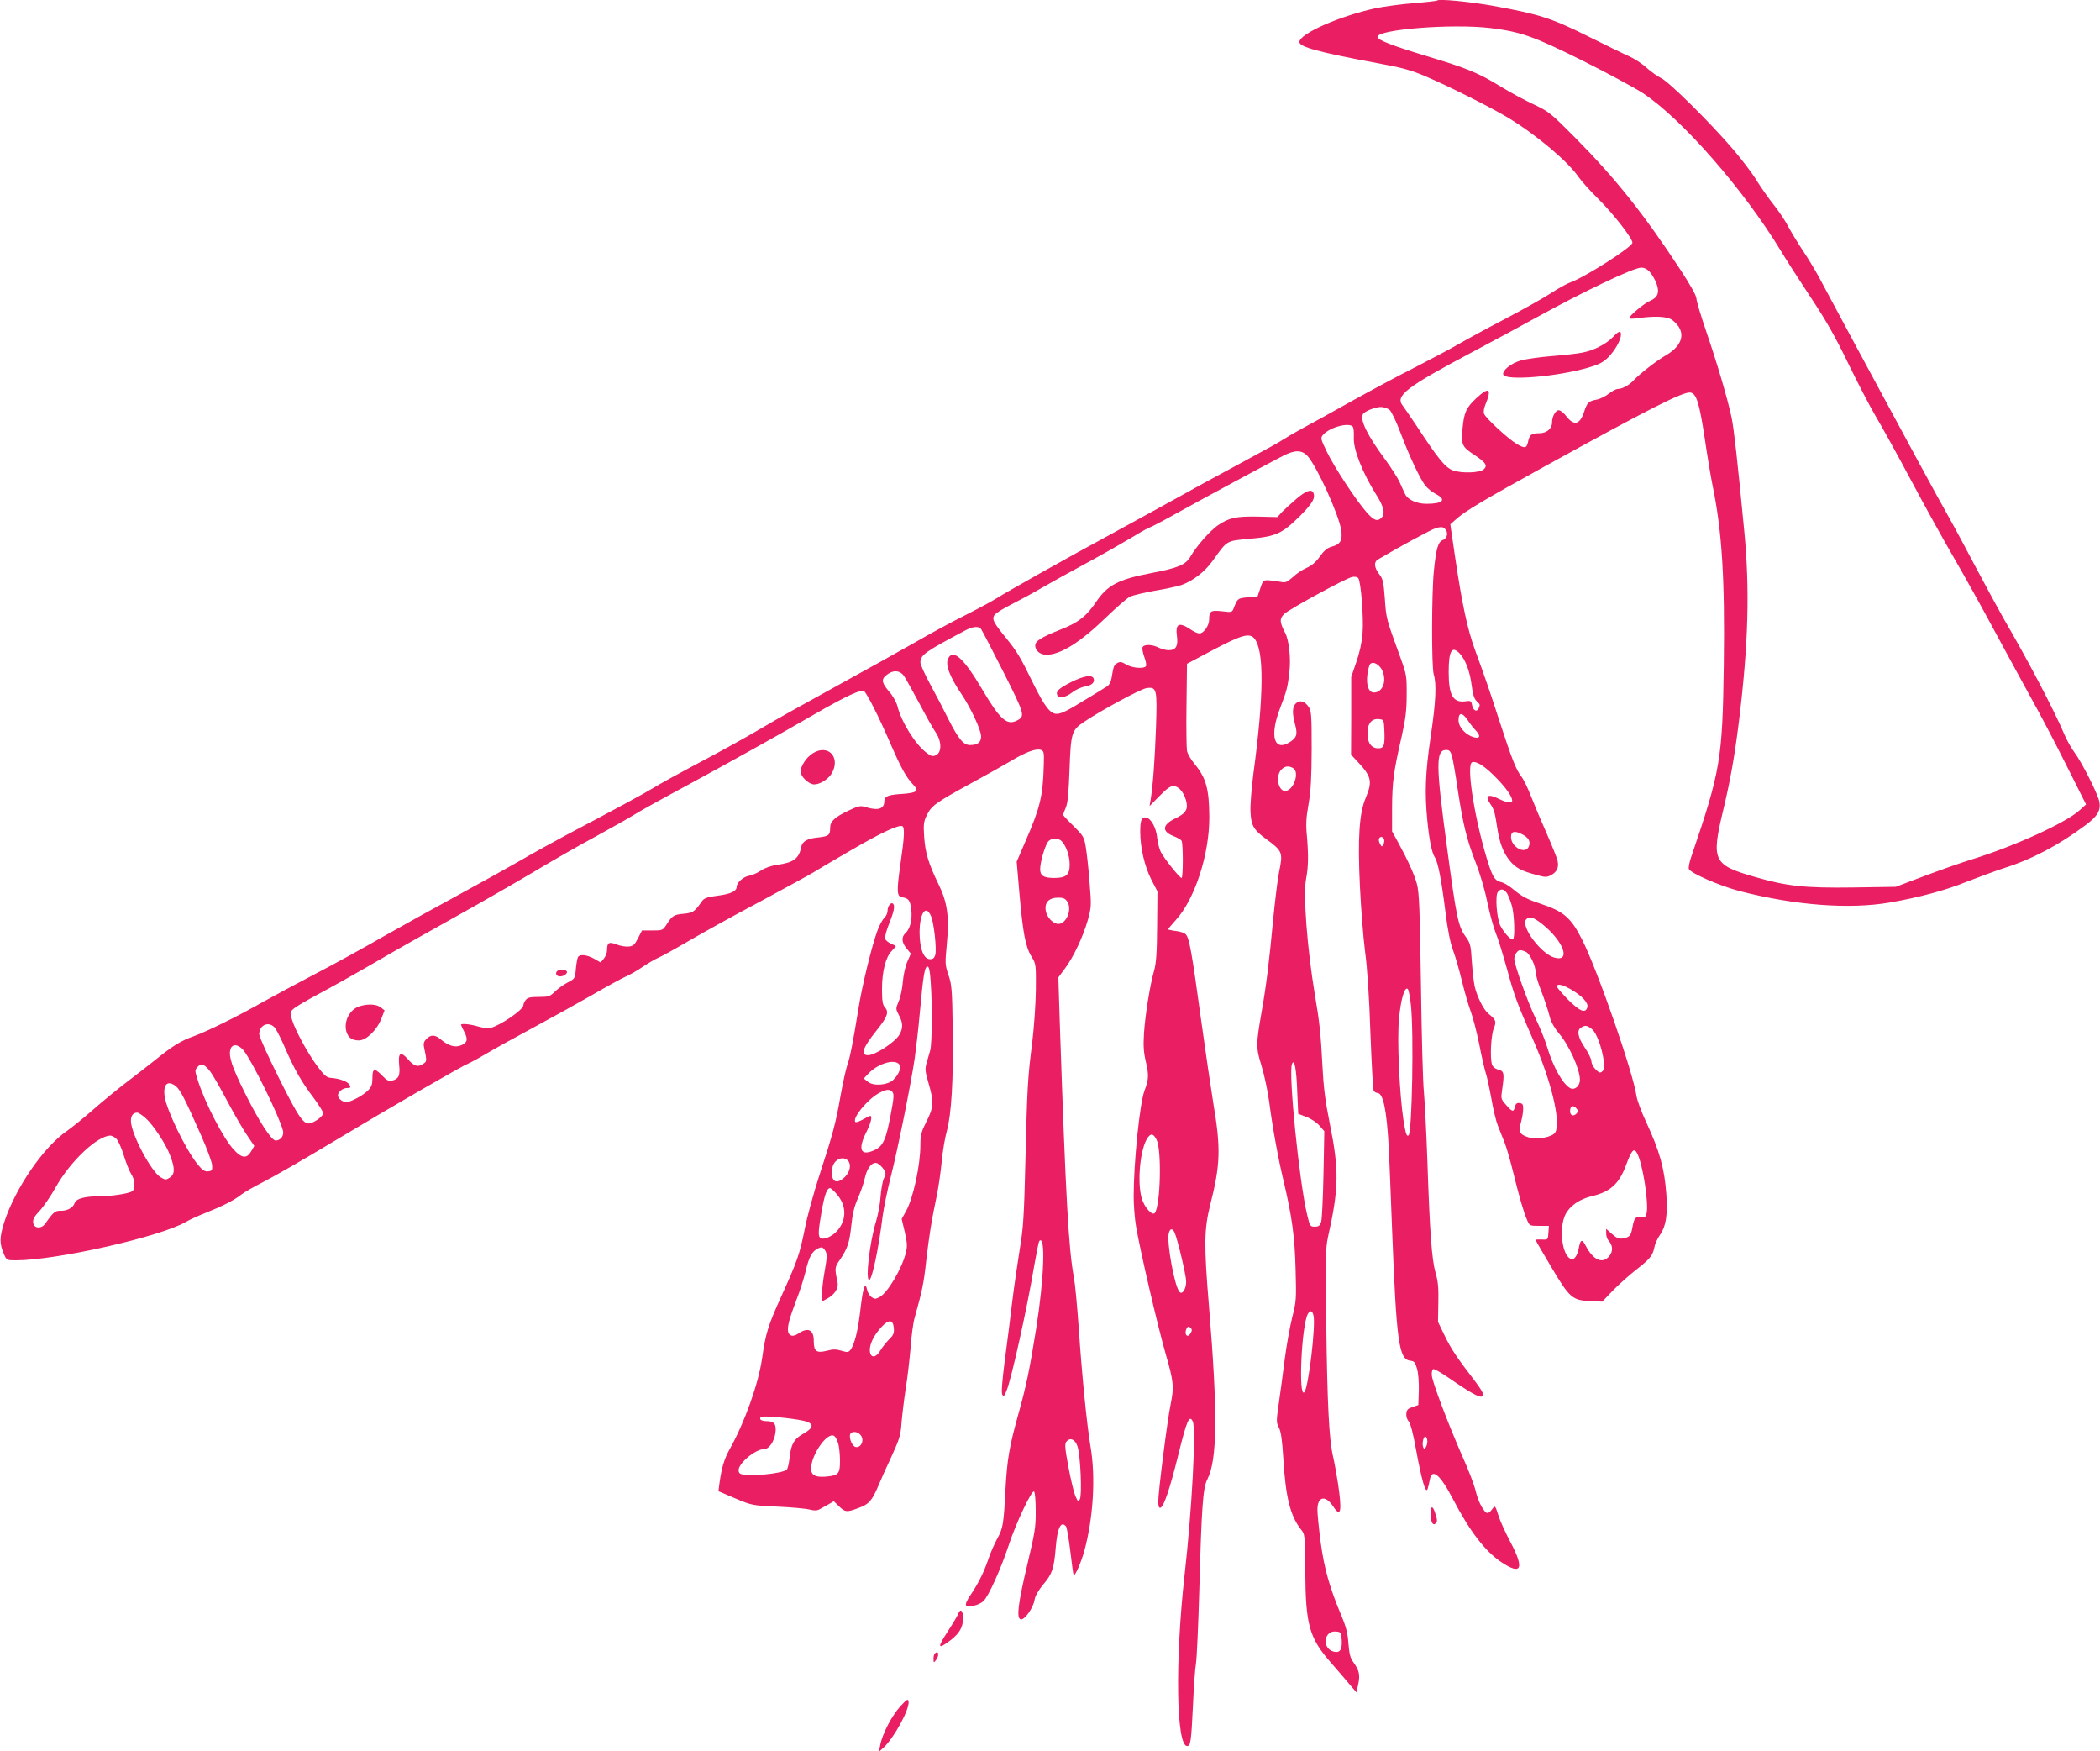 <?xml version="1.0" standalone="no"?>
<!DOCTYPE svg PUBLIC "-//W3C//DTD SVG 20010904//EN"
 "http://www.w3.org/TR/2001/REC-SVG-20010904/DTD/svg10.dtd">
<svg version="1.0" xmlns="http://www.w3.org/2000/svg"
 width="1280pt" height="1067pt" viewBox="0 0 1280 1067"
 preserveAspectRatio="xMidYMid meet">
<g transform="translate(0,1067) scale(0.1,-0.1)"
fill="#e91e63" stroke="none">
<path d="M8760 10667 c-3 -3 -66 -10 -141 -16 -75 -6 -180 -20 -234 -31 -221
-48 -465 -156 -465 -206 0 -30 118 -62 471 -128 153 -28 207 -42 300 -82 133
-56 404 -192 504 -253 174 -106 363 -266 427 -360 18 -25 70 -84 118 -131 95
-94 210 -242 210 -269 0 -26 -292 -212 -381 -243 -19 -6 -72 -36 -118 -66 -46
-30 -172 -100 -280 -157 -108 -56 -236 -126 -286 -155 -49 -28 -169 -92 -265
-141 -96 -48 -265 -139 -375 -200 -110 -62 -243 -135 -295 -163 -52 -28 -108
-61 -125 -72 -16 -12 -124 -72 -240 -134 -115 -62 -289 -156 -385 -210 -96
-53 -281 -155 -410 -225 -310 -168 -651 -360 -714 -400 -28 -18 -114 -64 -191
-103 -77 -38 -215 -113 -305 -165 -91 -52 -307 -172 -480 -267 -173 -95 -362
-200 -420 -235 -132 -78 -271 -155 -470 -260 -85 -45 -184 -100 -220 -122 -62
-38 -240 -134 -545 -295 -77 -41 -198 -108 -270 -150 -71 -41 -242 -136 -380
-211 -137 -74 -342 -188 -455 -252 -113 -65 -299 -168 -415 -228 -115 -60
-260 -138 -321 -172 -157 -89 -337 -178 -422 -209 -79 -28 -128 -58 -237 -146
-38 -31 -115 -90 -170 -132 -55 -42 -147 -117 -205 -168 -58 -51 -130 -109
-161 -131 -144 -98 -317 -351 -384 -559 -28 -91 -29 -128 -1 -192 16 -37 17
-38 72 -38 246 0 880 143 1037 234 23 14 77 38 120 55 103 41 174 77 217 111
19 15 82 51 138 79 57 29 251 140 430 248 363 218 781 459 820 474 14 6 62 32
106 58 45 27 171 97 281 156 110 59 272 149 361 200 88 51 181 102 206 113 26
11 73 38 105 60 33 22 75 47 94 55 20 8 103 54 185 102 82 48 278 157 437 241
158 85 304 165 325 178 20 13 124 74 231 136 187 109 292 157 312 145 14 -9
11 -70 -12 -226 -25 -174 -23 -203 11 -207 38 -6 47 -18 54 -72 8 -60 -6 -120
-34 -145 -27 -25 -25 -57 6 -95 l26 -31 -22 -50 c-12 -28 -24 -83 -27 -122 -3
-40 -14 -93 -25 -118 -19 -46 -19 -47 1 -85 26 -48 26 -80 2 -121 -29 -46
-147 -123 -190 -123 -48 0 -33 44 49 147 69 86 80 115 54 144 -14 16 -18 37
-18 112 0 107 23 197 60 233 13 14 24 26 24 28 0 2 -13 9 -30 16 -16 7 -32 20
-35 30 -3 9 8 51 25 93 30 75 36 108 23 120 -12 12 -33 -15 -33 -42 0 -15 -9
-34 -19 -43 -10 -9 -29 -42 -41 -74 -35 -92 -97 -346 -119 -489 -31 -192 -50
-291 -67 -337 -8 -23 -26 -104 -40 -182 -30 -171 -47 -235 -129 -486 -35 -107
-76 -256 -90 -330 -31 -154 -45 -194 -143 -410 -81 -179 -95 -224 -117 -378
-22 -153 -105 -388 -197 -552 -35 -63 -50 -116 -63 -211 l-6 -46 103 -44 c102
-43 105 -43 258 -50 85 -4 173 -12 195 -18 29 -7 45 -7 61 2 12 7 36 20 54 30
l32 19 32 -31 c38 -37 48 -37 120 -10 63 23 81 44 121 138 15 36 51 117 81
180 47 103 54 126 59 201 4 47 15 139 25 205 11 66 24 179 30 250 5 72 16 155
25 185 46 164 56 213 70 343 18 155 33 251 64 397 11 52 25 148 31 212 6 64
20 147 31 185 28 100 41 314 36 618 -3 245 -6 276 -26 334 -21 62 -21 70 -10
187 16 166 4 255 -51 367 -61 125 -81 193 -87 289 -5 75 -3 92 17 132 27 56
55 76 271 194 90 49 199 110 241 135 91 55 155 78 183 67 18 -7 20 -15 17 -96
-5 -183 -22 -256 -110 -457 l-55 -128 17 -197 c21 -237 36 -319 73 -381 28
-45 28 -48 27 -201 -1 -88 -11 -226 -22 -320 -28 -218 -31 -277 -42 -730 -8
-333 -13 -405 -34 -530 -13 -80 -34 -224 -46 -320 -11 -96 -32 -260 -46 -363
-16 -126 -21 -194 -15 -205 8 -14 12 -11 26 23 29 68 128 514 169 763 14 79
27 146 31 150 39 39 29 -228 -19 -533 -41 -257 -62 -356 -111 -530 -52 -187
-66 -267 -76 -445 -11 -219 -16 -244 -50 -305 -16 -29 -40 -83 -53 -121 -28
-83 -61 -150 -110 -223 -24 -35 -33 -58 -27 -64 14 -14 78 1 105 26 30 27 106
195 153 337 44 136 143 344 156 331 6 -6 10 -59 10 -118 1 -96 -5 -133 -51
-326 -57 -240 -68 -329 -40 -335 23 -5 77 71 84 119 4 25 23 57 54 95 53 62
65 97 75 224 10 121 32 165 63 128 5 -7 17 -76 26 -152 9 -77 18 -141 20 -144
9 -8 46 77 66 150 54 200 69 446 37 633 -22 130 -52 430 -72 725 -9 129 -22
267 -29 305 -32 166 -50 480 -86 1544 l-9 285 40 54 c52 69 111 195 140 297
21 77 22 86 10 230 -6 83 -17 179 -23 214 -10 61 -15 68 -74 127 -35 34 -64
65 -64 69 0 3 7 22 16 43 12 27 18 88 23 232 8 221 13 240 84 288 102 70 350
204 386 209 62 8 65 -6 57 -241 -7 -193 -18 -347 -32 -435 l-7 -43 60 61 c43
44 66 61 85 61 31 0 63 -36 77 -87 15 -53 0 -79 -63 -109 -82 -39 -87 -80 -13
-109 23 -9 45 -22 49 -28 10 -16 10 -227 0 -227 -12 0 -106 118 -127 159 -9
18 -19 58 -22 88 -6 59 -37 116 -67 121 -27 6 -36 -15 -36 -85 0 -98 26 -210
67 -292 l38 -73 -2 -213 c-1 -161 -6 -226 -18 -268 -25 -86 -55 -273 -62 -383
-5 -79 -2 -118 12 -177 18 -78 17 -105 -9 -173 -29 -78 -66 -437 -66 -644 0
-52 6 -133 14 -180 24 -146 134 -618 181 -780 49 -170 52 -200 30 -309 -19
-90 -75 -530 -75 -589 0 -31 4 -42 13 -40 21 7 58 116 109 323 52 210 67 245
88 204 22 -40 -5 -544 -50 -939 -58 -520 -51 -1040 16 -1040 21 0 25 30 35
240 5 113 13 232 19 265 5 33 14 233 20 445 14 506 22 624 49 675 61 119 64
404 10 1055 -31 375 -30 468 8 620 62 243 65 343 18 620 -13 80 -47 310 -75
512 -56 409 -71 493 -93 515 -8 8 -36 18 -61 20 -25 3 -46 8 -46 10 0 3 22 29
48 58 115 126 204 400 203 626 -1 171 -19 238 -90 324 -23 27 -43 63 -46 80
-3 16 -5 143 -3 280 l3 250 158 84 c175 92 221 105 251 72 62 -69 61 -345 -5
-831 -11 -85 -19 -187 -17 -227 4 -82 18 -108 89 -161 108 -79 110 -85 85
-207 -8 -38 -24 -169 -36 -290 -24 -258 -43 -409 -70 -560 -35 -202 -35 -218
-1 -329 17 -55 38 -154 47 -220 20 -155 56 -352 89 -488 50 -212 67 -335 72
-534 5 -183 4 -195 -21 -293 -14 -57 -35 -173 -46 -259 -11 -87 -27 -207 -36
-268 -15 -105 -15 -113 2 -145 12 -25 19 -74 26 -184 14 -240 43 -355 110
-438 22 -27 22 -35 24 -250 2 -332 24 -409 160 -563 44 -50 95 -110 115 -134
l37 -43 11 51 c12 57 6 83 -32 136 -17 23 -23 51 -28 111 -4 61 -14 101 -43
170 -72 171 -104 285 -126 445 -11 84 -20 174 -20 200 0 82 49 92 97 19 46
-70 54 -30 28 144 -9 56 -22 129 -30 163 -24 103 -35 321 -41 799 -6 408 -4
468 10 535 67 298 69 409 11 695 -28 140 -38 220 -45 360 -9 180 -18 265 -46
426 -46 277 -72 610 -53 704 14 73 15 141 5 260 -7 71 -5 112 10 195 14 81 18
157 19 335 0 207 -2 233 -18 257 -25 36 -53 44 -78 22 -22 -20 -24 -59 -5
-129 16 -60 10 -79 -29 -105 -99 -65 -129 33 -62 206 41 107 46 128 56 219 10
84 -2 192 -25 237 -35 67 -36 88 -6 117 30 29 371 215 413 225 17 3 31 1 38
-7 16 -20 34 -242 26 -337 -4 -55 -18 -117 -38 -175 l-31 -90 0 -237 -1 -237
36 -38 c89 -95 96 -123 53 -226 -39 -92 -49 -244 -35 -537 6 -129 20 -307 31
-395 14 -102 26 -282 33 -500 7 -187 16 -346 20 -352 5 -7 15 -13 22 -13 36 0
57 -102 70 -335 3 -60 12 -283 20 -495 27 -692 41 -794 112 -802 23 -2 29 -10
40 -48 8 -26 12 -82 11 -134 l-3 -88 -35 -12 c-28 -9 -36 -17 -38 -39 -2 -17
4 -37 14 -48 11 -12 27 -72 44 -167 35 -190 59 -275 71 -247 4 11 10 37 14 57
12 75 63 33 140 -115 104 -199 197 -320 297 -387 122 -81 141 -40 54 124 -29
55 -62 126 -71 156 -22 68 -22 69 -41 42 -8 -12 -21 -22 -27 -22 -20 0 -57 67
-72 133 -8 34 -43 128 -79 207 -88 200 -188 463 -189 501 -1 18 3 34 9 36 6 2
46 -20 88 -49 167 -115 216 -139 216 -104 0 8 -21 42 -47 76 -115 150 -148
200 -187 280 l-41 85 2 115 c2 90 -1 130 -17 184 -23 82 -35 243 -50 686 -6
173 -16 360 -21 415 -6 55 -14 350 -18 655 -7 472 -11 564 -25 615 -17 60 -56
146 -118 259 l-33 60 0 145 c1 156 9 218 58 431 24 108 31 159 31 255 1 115
-1 124 -37 225 -88 240 -88 242 -96 361 -8 104 -11 121 -35 151 -30 40 -33 73
-8 88 124 74 325 183 354 192 29 8 41 8 53 -2 24 -20 19 -59 -9 -70 -30 -11
-42 -49 -56 -186 -14 -133 -15 -589 -1 -634 18 -58 13 -167 -19 -381 -32 -218
-37 -338 -20 -510 12 -120 27 -195 46 -224 19 -29 40 -137 64 -330 14 -112 30
-191 46 -234 14 -36 38 -120 54 -186 16 -66 40 -150 54 -187 14 -37 37 -127
52 -200 14 -73 32 -151 39 -173 8 -22 23 -93 35 -158 11 -65 29 -140 40 -167
11 -28 29 -74 41 -103 11 -28 34 -106 50 -172 39 -158 66 -252 86 -297 16 -38
16 -38 75 -38 l59 0 -3 -42 c-3 -43 -3 -43 -40 -41 -21 1 -38 0 -38 -3 0 -3
42 -75 93 -161 113 -191 131 -207 237 -211 l76 -4 64 67 c36 37 100 94 142
127 85 66 102 87 112 138 3 19 19 54 36 78 35 52 45 120 37 242 -12 162 -40
262 -122 440 -30 63 -56 135 -60 160 -19 139 -236 764 -331 953 -69 136 -112
173 -257 221 -84 28 -111 43 -171 93 -21 17 -51 35 -68 38 -40 9 -55 38 -94
172 -73 253 -116 545 -81 558 23 9 70 -19 130 -78 62 -61 102 -113 112 -144 5
-19 2 -23 -15 -23 -11 0 -38 9 -60 20 -71 36 -93 23 -54 -32 19 -26 28 -59 38
-130 15 -103 38 -165 81 -216 34 -40 68 -59 154 -82 57 -16 68 -17 93 -4 37
19 51 48 42 87 -3 18 -34 93 -66 167 -33 74 -76 176 -95 225 -19 50 -46 105
-60 123 -33 43 -58 107 -133 337 -65 200 -87 264 -150 436 -45 123 -78 276
-120 559 l-30 205 42 37 c53 46 169 115 528 313 644 355 849 459 893 453 37
-5 55 -64 87 -274 16 -109 38 -242 49 -295 57 -276 75 -564 68 -1088 -8 -581
-20 -648 -199 -1174 -11 -32 -17 -64 -14 -72 10 -26 188 -103 309 -135 338
-87 667 -112 914 -70 179 31 341 74 476 129 67 26 167 63 222 81 171 54 332
139 496 261 74 55 95 90 85 144 -9 47 -108 242 -151 299 -19 25 -46 74 -61
108 -60 144 -228 463 -371 708 -27 47 -100 182 -163 300 -62 118 -141 265
-175 325 -63 111 -243 443 -570 1050 -97 182 -197 366 -220 410 -24 44 -69
118 -100 164 -31 47 -69 110 -85 140 -15 31 -55 90 -87 131 -33 41 -81 110
-107 152 -26 43 -91 128 -144 190 -139 162 -389 410 -437 432 -22 11 -62 39
-90 64 -27 25 -75 56 -105 69 -30 13 -145 69 -255 124 -219 109 -295 133 -577
184 -141 25 -328 43 -338 32z m325 -168 c186 -23 260 -49 560 -198 154 -77
321 -167 371 -200 236 -156 613 -587 839 -960 31 -52 113 -179 181 -282 94
-141 150 -240 228 -401 57 -117 132 -262 168 -323 36 -60 134 -237 217 -393
83 -156 200 -367 260 -470 60 -103 174 -308 254 -457 80 -148 182 -335 226
-415 45 -80 137 -255 204 -389 l122 -243 -41 -37 c-85 -76 -395 -217 -649
-296 -66 -20 -199 -67 -295 -103 l-175 -66 -257 -4 c-296 -4 -404 7 -601 64
-257 74 -268 98 -192 414 42 176 68 322 95 540 57 468 66 801 31 1160 -42 437
-62 612 -76 683 -24 115 -90 338 -155 527 -33 96 -60 187 -60 201 0 17 -36 81
-94 170 -227 346 -399 562 -646 811 -148 149 -159 158 -250 201 -52 24 -143
73 -202 109 -136 84 -208 113 -458 188 -204 62 -293 96 -294 115 -3 46 458 82
689 54z m970 -1485 c13 -14 32 -46 41 -70 21 -56 10 -87 -40 -108 -34 -14
-126 -91 -126 -105 0 -4 24 -4 53 0 105 15 182 11 211 -12 86 -67 69 -152 -43
-216 -54 -31 -155 -110 -191 -148 -29 -32 -71 -55 -98 -55 -11 0 -36 -13 -56
-29 -20 -16 -53 -32 -73 -36 -50 -9 -59 -18 -78 -76 -26 -78 -62 -86 -110 -23
-14 19 -34 34 -44 34 -20 0 -41 -38 -41 -75 0 -37 -33 -65 -77 -65 -48 0 -59
-8 -68 -47 -9 -45 -19 -48 -69 -19 -53 31 -193 160 -201 186 -3 10 0 33 8 52
42 101 24 114 -55 41 -61 -57 -74 -86 -83 -180 -10 -102 -5 -115 70 -164 71
-47 83 -65 60 -88 -23 -23 -136 -27 -190 -7 -47 18 -89 70 -224 276 -35 52
-71 105 -81 118 -48 60 21 113 425 327 143 76 319 171 391 211 279 154 590
303 637 303 18 1 37 -9 52 -25z m-1586 -841 c12 -10 41 -70 65 -134 55 -146
119 -282 152 -326 14 -18 43 -42 65 -53 68 -35 45 -60 -56 -60 -60 0 -115 25
-131 60 -7 14 -21 45 -32 70 -11 25 -51 88 -89 140 -110 148 -156 244 -135
277 12 18 73 42 108 43 18 0 41 -8 53 -17z m-222 -105 c4 -7 6 -36 5 -63 -5
-71 53 -217 138 -352 43 -67 54 -112 33 -135 -26 -29 -48 -21 -93 30 -63 71
-198 276 -243 370 -39 81 -39 83 -21 104 42 46 161 77 181 46z m-278 -176 c57
-62 192 -358 206 -453 9 -60 -5 -86 -54 -99 -30 -8 -48 -22 -76 -61 -24 -34
-50 -56 -80 -69 -24 -10 -62 -35 -84 -56 -38 -33 -45 -36 -79 -29 -20 4 -52 8
-70 9 -32 1 -35 -2 -50 -49 l-17 -50 -59 -5 c-61 -5 -63 -7 -85 -63 -11 -29
-12 -29 -72 -22 -69 8 -79 2 -79 -51 0 -37 -34 -84 -59 -84 -10 0 -33 10 -52
23 -73 49 -96 38 -85 -41 8 -60 -8 -85 -52 -84 -17 0 -44 8 -61 16 -38 20 -90
21 -97 1 -3 -8 2 -34 11 -59 9 -24 14 -49 10 -55 -11 -18 -85 -12 -121 10 -26
16 -37 18 -53 9 -21 -10 -24 -20 -36 -93 -4 -23 -14 -42 -28 -50 -12 -8 -69
-43 -127 -78 -115 -71 -152 -89 -179 -89 -39 0 -74 45 -141 181 -84 172 -100
197 -170 284 -74 91 -84 110 -70 135 6 11 52 41 103 66 51 26 133 70 182 99
50 29 176 99 280 155 105 57 224 125 267 151 42 26 92 55 112 63 20 8 100 50
178 94 153 85 547 297 638 344 72 37 114 37 149 0z m-1990 -1054 c6 -7 67
-125 136 -261 132 -261 134 -271 85 -297 -62 -33 -104 4 -212 187 -112 190
-177 250 -208 192 -20 -37 7 -111 82 -221 56 -84 118 -217 118 -255 0 -37 -21
-53 -68 -53 -40 0 -70 37 -132 159 -26 53 -75 147 -109 209 -34 62 -61 123
-61 135 1 46 26 64 269 193 49 27 85 30 100 12z m2919 -151 c34 -36 62 -110
72 -193 7 -56 16 -83 30 -96 22 -21 22 -20 14 -42 -10 -27 -34 -18 -41 15 -5
28 -9 30 -37 26 -79 -12 -106 34 -106 178 0 131 20 163 68 112z m-474 -100
c31 -64 5 -137 -50 -137 -41 0 -54 74 -28 163 10 33 56 17 78 -26z m-2914 -36
c11 -16 53 -92 94 -168 40 -76 85 -156 100 -177 36 -54 37 -121 1 -138 -21 -9
-29 -7 -59 16 -67 50 -153 189 -176 283 -6 24 -28 63 -50 88 -44 51 -49 74
-22 97 42 37 85 36 112 -1z m-184 -194 c25 -48 70 -145 100 -215 65 -150 96
-206 137 -250 41 -42 29 -53 -65 -60 -86 -5 -108 -15 -108 -45 0 -46 -37 -58
-111 -36 -34 11 -44 9 -106 -20 -86 -41 -113 -66 -113 -105 0 -45 -9 -52 -71
-59 -67 -6 -98 -23 -105 -57 -14 -72 -46 -96 -146 -110 -37 -5 -76 -19 -100
-35 -22 -15 -55 -29 -74 -32 -34 -6 -74 -42 -74 -68 0 -26 -38 -43 -115 -53
-63 -8 -83 -15 -95 -32 -47 -67 -55 -72 -111 -78 -61 -5 -72 -12 -105 -64 -24
-37 -25 -38 -87 -38 l-64 0 -24 -47 c-21 -41 -29 -48 -57 -51 -19 -2 -52 4
-75 13 -45 18 -57 11 -57 -36 0 -15 -9 -37 -19 -50 l-20 -24 -40 23 c-44 24
-86 29 -98 10 -4 -7 -10 -40 -13 -72 -5 -59 -6 -60 -50 -83 -25 -13 -60 -38
-78 -56 -30 -29 -38 -32 -98 -32 -53 0 -68 -4 -80 -19 -8 -11 -14 -25 -14 -32
0 -27 -140 -123 -201 -138 -15 -3 -48 1 -75 9 -47 14 -104 20 -104 10 0 -2 9
-22 20 -43 24 -46 19 -66 -20 -82 -36 -15 -77 -3 -122 35 -36 31 -61 32 -89 4
-15 -15 -19 -29 -15 -47 19 -91 19 -90 -7 -106 -31 -21 -54 -13 -93 32 -43 48
-58 36 -51 -38 7 -64 -3 -85 -43 -95 -20 -5 -32 1 -60 30 -47 49 -60 46 -60
-14 0 -39 -5 -53 -27 -76 -28 -27 -78 -56 -121 -70 -25 -7 -62 17 -62 41 0 21
30 44 56 44 21 0 23 3 14 20 -10 19 -60 38 -115 42 -24 2 -40 16 -81 71 -58
78 -136 221 -155 286 -12 42 -12 44 13 66 14 12 83 52 152 89 70 37 222 122
339 190 116 68 336 192 487 276 151 84 367 208 480 275 113 68 286 167 385
220 99 54 205 114 235 133 30 19 170 97 310 172 271 147 559 307 780 435 200
115 290 157 308 143 7 -7 34 -52 58 -101z m3622 -78 c12 -19 34 -47 49 -62 34
-37 20 -54 -29 -34 -43 18 -78 61 -78 97 0 52 23 51 58 -1z m-510 -59 c4 -91
-2 -110 -37 -110 -42 0 -66 33 -66 90 0 61 25 92 69 88 31 -3 31 -4 34 -68z
m412 -157 c6 -21 22 -112 35 -203 33 -217 56 -309 109 -444 25 -63 56 -167 71
-241 15 -72 38 -156 51 -188 14 -32 44 -131 69 -220 45 -165 61 -208 157 -427
113 -255 173 -504 138 -570 -15 -28 -109 -47 -159 -32 -58 18 -68 34 -51 90 7
26 14 63 14 82 1 29 -3 36 -21 38 -17 3 -24 -3 -29 -22 -8 -34 -16 -33 -54 11
-31 34 -32 39 -25 87 16 106 13 119 -22 128 -20 5 -34 17 -39 31 -13 41 -6
180 11 220 17 42 14 53 -33 90 -29 24 -68 101 -83 164 -6 26 -14 96 -18 155
-6 99 -9 111 -38 151 -45 62 -56 117 -113 542 -69 509 -69 595 -5 595 19 0 26
-7 35 -37z m-969 -73 c43 -24 4 -139 -48 -140 -43 0 -59 94 -23 130 22 22 42
25 71 10z m1399 -405 c37 -19 50 -43 39 -72 -20 -53 -109 -6 -109 57 0 35 22
40 70 15z m-844 -29 c3 -8 1 -23 -4 -32 -9 -16 -11 -15 -21 5 -12 22 -7 41 10
41 5 0 12 -6 15 -14z m-1963 -14 c27 -30 47 -89 47 -141 0 -62 -22 -81 -93
-81 -66 0 -87 13 -87 54 0 39 26 132 46 164 18 27 64 30 87 4z m2713 -316 c8
-14 22 -49 30 -78 15 -58 19 -194 6 -202 -12 -7 -55 40 -77 83 -22 44 -33 185
-15 206 18 22 37 19 56 -9z m-2680 -51 c30 -47 -6 -135 -55 -135 -32 0 -71 41
-77 81 -8 50 20 79 76 79 31 0 43 -5 56 -25z m-831 -88 c18 -42 35 -201 26
-235 -6 -20 -14 -27 -32 -27 -39 0 -63 62 -64 161 0 120 38 176 70 101z m3724
-47 c130 -103 178 -232 78 -206 -82 20 -210 191 -175 233 18 22 44 15 97 -27z
m-97 -171 c24 -13 57 -83 58 -121 0 -15 12 -58 26 -95 30 -79 48 -131 63 -190
7 -24 30 -63 52 -89 62 -71 129 -219 129 -284 0 -38 -32 -65 -59 -51 -46 25
-105 131 -141 251 -12 41 -44 120 -71 176 -46 94 -129 326 -129 360 0 25 19
54 36 54 8 0 24 -5 36 -11z m-3629 -186 c10 -142 8 -372 -3 -413 -5 -19 -15
-54 -22 -77 -11 -38 -9 -52 12 -125 33 -111 31 -148 -14 -234 -31 -62 -36 -81
-36 -140 0 -124 -44 -327 -88 -405 l-26 -47 19 -80 c15 -67 16 -88 6 -127 -24
-97 -112 -245 -160 -269 -24 -13 -31 -13 -49 0 -11 8 -24 28 -27 46 -12 52
-25 12 -41 -125 -14 -125 -35 -207 -59 -241 -13 -17 -19 -18 -56 -7 -32 10
-51 10 -89 0 -64 -16 -80 -4 -80 62 0 67 -36 83 -95 42 -30 -20 -54 -16 -61
11 -7 29 8 84 52 199 19 48 43 124 54 168 21 91 40 125 77 142 21 9 27 8 39
-8 17 -23 17 -40 -1 -140 -8 -44 -14 -101 -15 -128 l0 -48 29 16 c47 24 74 65
66 100 -18 89 -18 92 15 139 46 69 58 103 69 209 7 69 18 115 40 165 17 38 36
93 42 122 14 66 49 106 79 90 11 -6 27 -22 36 -35 15 -22 15 -28 1 -57 -8 -18
-17 -69 -20 -113 -3 -44 -16 -111 -28 -150 -38 -125 -65 -355 -41 -355 17 0
58 194 82 390 7 52 30 163 51 245 41 162 119 547 144 713 8 56 22 175 30 265
23 252 31 297 49 297 9 0 15 -29 19 -97z m3902 -42 c69 -40 109 -83 100 -110
-12 -38 -45 -24 -117 47 -37 38 -68 74 -68 80 0 20 32 13 85 -17z m-975 -97
c18 -170 7 -770 -14 -792 -12 -11 -18 9 -32 95 -24 160 -39 486 -27 613 11
120 35 202 54 183 5 -5 14 -50 19 -99z m-6921 -142 c11 -16 38 -70 60 -121 54
-125 100 -206 172 -300 32 -44 59 -86 59 -94 0 -17 -42 -50 -76 -61 -42 -13
-71 29 -194 275 -66 132 -120 252 -120 266 0 61 64 84 99 35z m8024 -3 c28
-22 61 -111 73 -197 5 -37 2 -51 -10 -61 -13 -11 -19 -9 -41 13 -14 14 -25 36
-25 49 0 13 -18 51 -40 83 -43 63 -51 107 -22 123 25 15 36 13 65 -10z m-8219
-129 c51 -62 220 -405 241 -491 7 -30 -15 -59 -45 -59 -26 0 -105 123 -190
295 -75 152 -97 217 -86 258 9 38 47 36 80 -3z m3996 -85 c16 -19 -1 -63 -36
-96 -35 -32 -120 -39 -154 -11 l-25 20 29 31 c58 60 157 90 186 56z m2427
-166 l6 -136 49 -19 c28 -10 64 -34 80 -53 l30 -34 -5 -261 c-3 -144 -9 -274
-14 -291 -8 -24 -15 -30 -39 -30 -28 0 -30 3 -46 70 -48 196 -116 866 -93 921
14 37 27 -27 32 -167z m-6623 118 c13 -17 59 -97 101 -176 42 -80 97 -174 121
-209 l44 -65 -18 -31 c-27 -47 -56 -46 -105 6 -64 67 -178 287 -223 430 -17
55 -17 58 1 77 21 25 43 16 79 -32z m-212 -86 c27 -22 56 -79 153 -298 37 -83
68 -167 68 -185 2 -29 -1 -33 -24 -36 -21 -2 -34 6 -63 41 -74 91 -193 336
-203 419 -9 73 20 97 69 59z m4368 -36 c10 -12 8 -38 -10 -132 -29 -157 -47
-198 -101 -222 -83 -38 -102 4 -49 109 28 55 39 100 24 100 -4 0 -24 -10 -45
-22 -21 -12 -42 -19 -45 -15 -22 22 74 139 145 177 44 23 65 25 81 5z m4170
-101 c11 -12 11 -18 -2 -31 -19 -18 -38 -10 -38 16 0 33 20 40 40 15z m-8724
-56 c48 -42 127 -162 153 -234 28 -75 27 -109 -4 -130 -23 -15 -27 -15 -56 2
-58 35 -178 261 -181 341 -1 34 13 53 39 53 7 0 29 -15 49 -32z m6164 -134
c31 -62 24 -390 -10 -444 -14 -23 -65 32 -81 88 -29 101 -9 306 37 370 20 28
35 24 54 -14z m-6340 6 c10 -10 31 -56 45 -102 14 -46 34 -96 45 -113 23 -34
26 -87 7 -103 -17 -15 -128 -32 -207 -32 -84 0 -137 -15 -145 -41 -9 -28 -45
-48 -84 -47 -35 1 -46 -8 -94 -77 -25 -36 -71 -32 -75 6 -2 19 8 38 40 71 24
26 68 90 98 144 88 157 253 313 333 314 9 0 26 -9 37 -20z m9269 -88 c34 -64
72 -307 57 -367 -6 -22 -11 -26 -31 -23 -35 7 -44 -3 -54 -56 -10 -56 -16 -64
-57 -72 -26 -5 -38 0 -68 26 l-36 32 0 -28 c0 -15 6 -35 14 -43 27 -30 29 -65
6 -94 -41 -52 -99 -27 -146 64 -20 39 -30 36 -39 -8 -10 -57 -31 -86 -54 -73
-51 27 -69 187 -30 268 26 53 86 95 162 113 111 26 165 74 207 186 36 97 49
111 69 75z m-4811 -44 c22 -22 14 -68 -17 -99 -55 -54 -92 -27 -77 56 9 49 63
74 94 43z m-69 -203 c61 -70 63 -155 6 -223 -28 -33 -77 -57 -100 -48 -20 7
-19 40 4 170 18 100 32 136 51 136 4 0 22 -16 39 -35z m2061 -237 c19 -45 70
-261 70 -297 0 -45 -23 -82 -40 -64 -30 29 -80 302 -66 358 8 31 23 32 36 3z
m846 -504 c15 -60 -31 -443 -56 -468 -37 -37 -17 404 21 476 14 26 28 22 35
-8z m-2558 -77 c3 -31 -2 -43 -30 -70 -18 -19 -42 -49 -53 -68 -27 -45 -59
-46 -63 -2 -4 39 25 98 72 148 44 47 70 44 74 -8z m1811 -28 c-5 -10 -14 -19
-19 -19 -14 0 -18 23 -8 43 7 14 12 16 23 7 11 -9 12 -17 4 -31z m-2397 -530
c104 -16 112 -43 26 -91 -49 -28 -66 -60 -75 -138 -3 -33 -11 -67 -17 -75 -13
-18 -156 -38 -237 -33 -46 3 -54 6 -57 25 -6 42 101 133 157 133 28 0 59 44
67 96 8 54 -6 74 -52 74 -33 0 -50 11 -36 25 8 8 123 0 224 -16z m389 -102
c16 -29 -4 -69 -34 -65 -27 4 -50 74 -28 87 19 12 50 1 62 -22z m-141 -46 c5
-20 10 -66 10 -102 0 -78 -9 -89 -74 -96 -62 -7 -93 2 -100 30 -19 76 96 252
141 215 7 -6 17 -27 23 -47z m3590 16 c0 -12 -4 -29 -10 -37 -8 -12 -10 -12
-16 3 -8 22 4 70 16 62 6 -3 10 -16 10 -28z m-2132 -32 c18 -54 28 -296 14
-321 -10 -17 -12 -15 -28 21 -9 22 -28 102 -42 177 -21 114 -23 140 -12 153
23 28 54 14 68 -30z m1610 -1178 c4 -59 -11 -81 -47 -72 -76 18 -63 131 13
123 29 -3 31 -6 34 -51z"/>
<path d="M9830 8615 c-42 -43 -117 -81 -186 -94 -29 -6 -112 -15 -185 -21 -74
-6 -158 -18 -187 -26 -62 -17 -118 -63 -109 -87 15 -39 333 -12 522 44 61 18
88 32 117 61 41 41 78 106 78 138 0 28 -11 25 -50 -15z"/>
<path d="M7903 7631 c-32 -27 -71 -63 -88 -80 l-29 -32 -121 3 c-133 2 -174
-7 -243 -54 -46 -32 -129 -126 -165 -188 -29 -52 -76 -71 -244 -103 -197 -38
-262 -72 -332 -175 -59 -87 -106 -124 -211 -166 -125 -50 -160 -72 -160 -100
0 -31 30 -56 68 -56 86 0 209 77 367 231 61 58 124 114 141 122 17 9 85 25
151 37 67 11 140 27 164 35 70 25 143 81 190 147 92 128 80 121 228 135 159
14 196 31 307 141 73 74 92 106 80 137 -10 27 -44 16 -103 -34z"/>
<path d="M6532 6515 c-77 -39 -97 -57 -88 -80 9 -24 47 -17 91 15 21 17 56 33
77 36 42 7 63 26 54 49 -9 25 -59 17 -134 -20z"/>
<path d="M4953 6079 c-39 -25 -73 -77 -73 -112 0 -30 51 -77 83 -77 37 0 89
34 109 71 52 98 -27 177 -119 118z"/>
<path d="M3397 4753 c-15 -14 -6 -33 17 -33 25 0 51 22 39 33 -8 9 -48 9 -56
0z"/>
<path d="M2194 4539 c-61 -18 -100 -90 -83 -154 11 -38 34 -55 77 -55 45 0
111 65 137 134 l19 49 -23 18 c-25 20 -75 23 -127 8z"/>
<path d="M8720 1448 c0 -53 14 -78 31 -61 10 10 10 21 0 52 -16 57 -31 61 -31
9z"/>
<path d="M5841 837 c-5 -13 -32 -59 -60 -102 -70 -107 -68 -121 13 -60 55 43
76 80 76 134 0 47 -16 62 -29 28z"/>
<path d="M5697 593 c-4 -3 -7 -18 -7 -32 1 -25 1 -25 15 -7 23 30 15 63 -8 39z"/>
<path d="M5487 271 c-51 -55 -110 -169 -122 -236 l-8 -40 28 25 c65 60 160
235 153 282 -3 18 -11 13 -51 -31z"/>
</g>
</svg>
